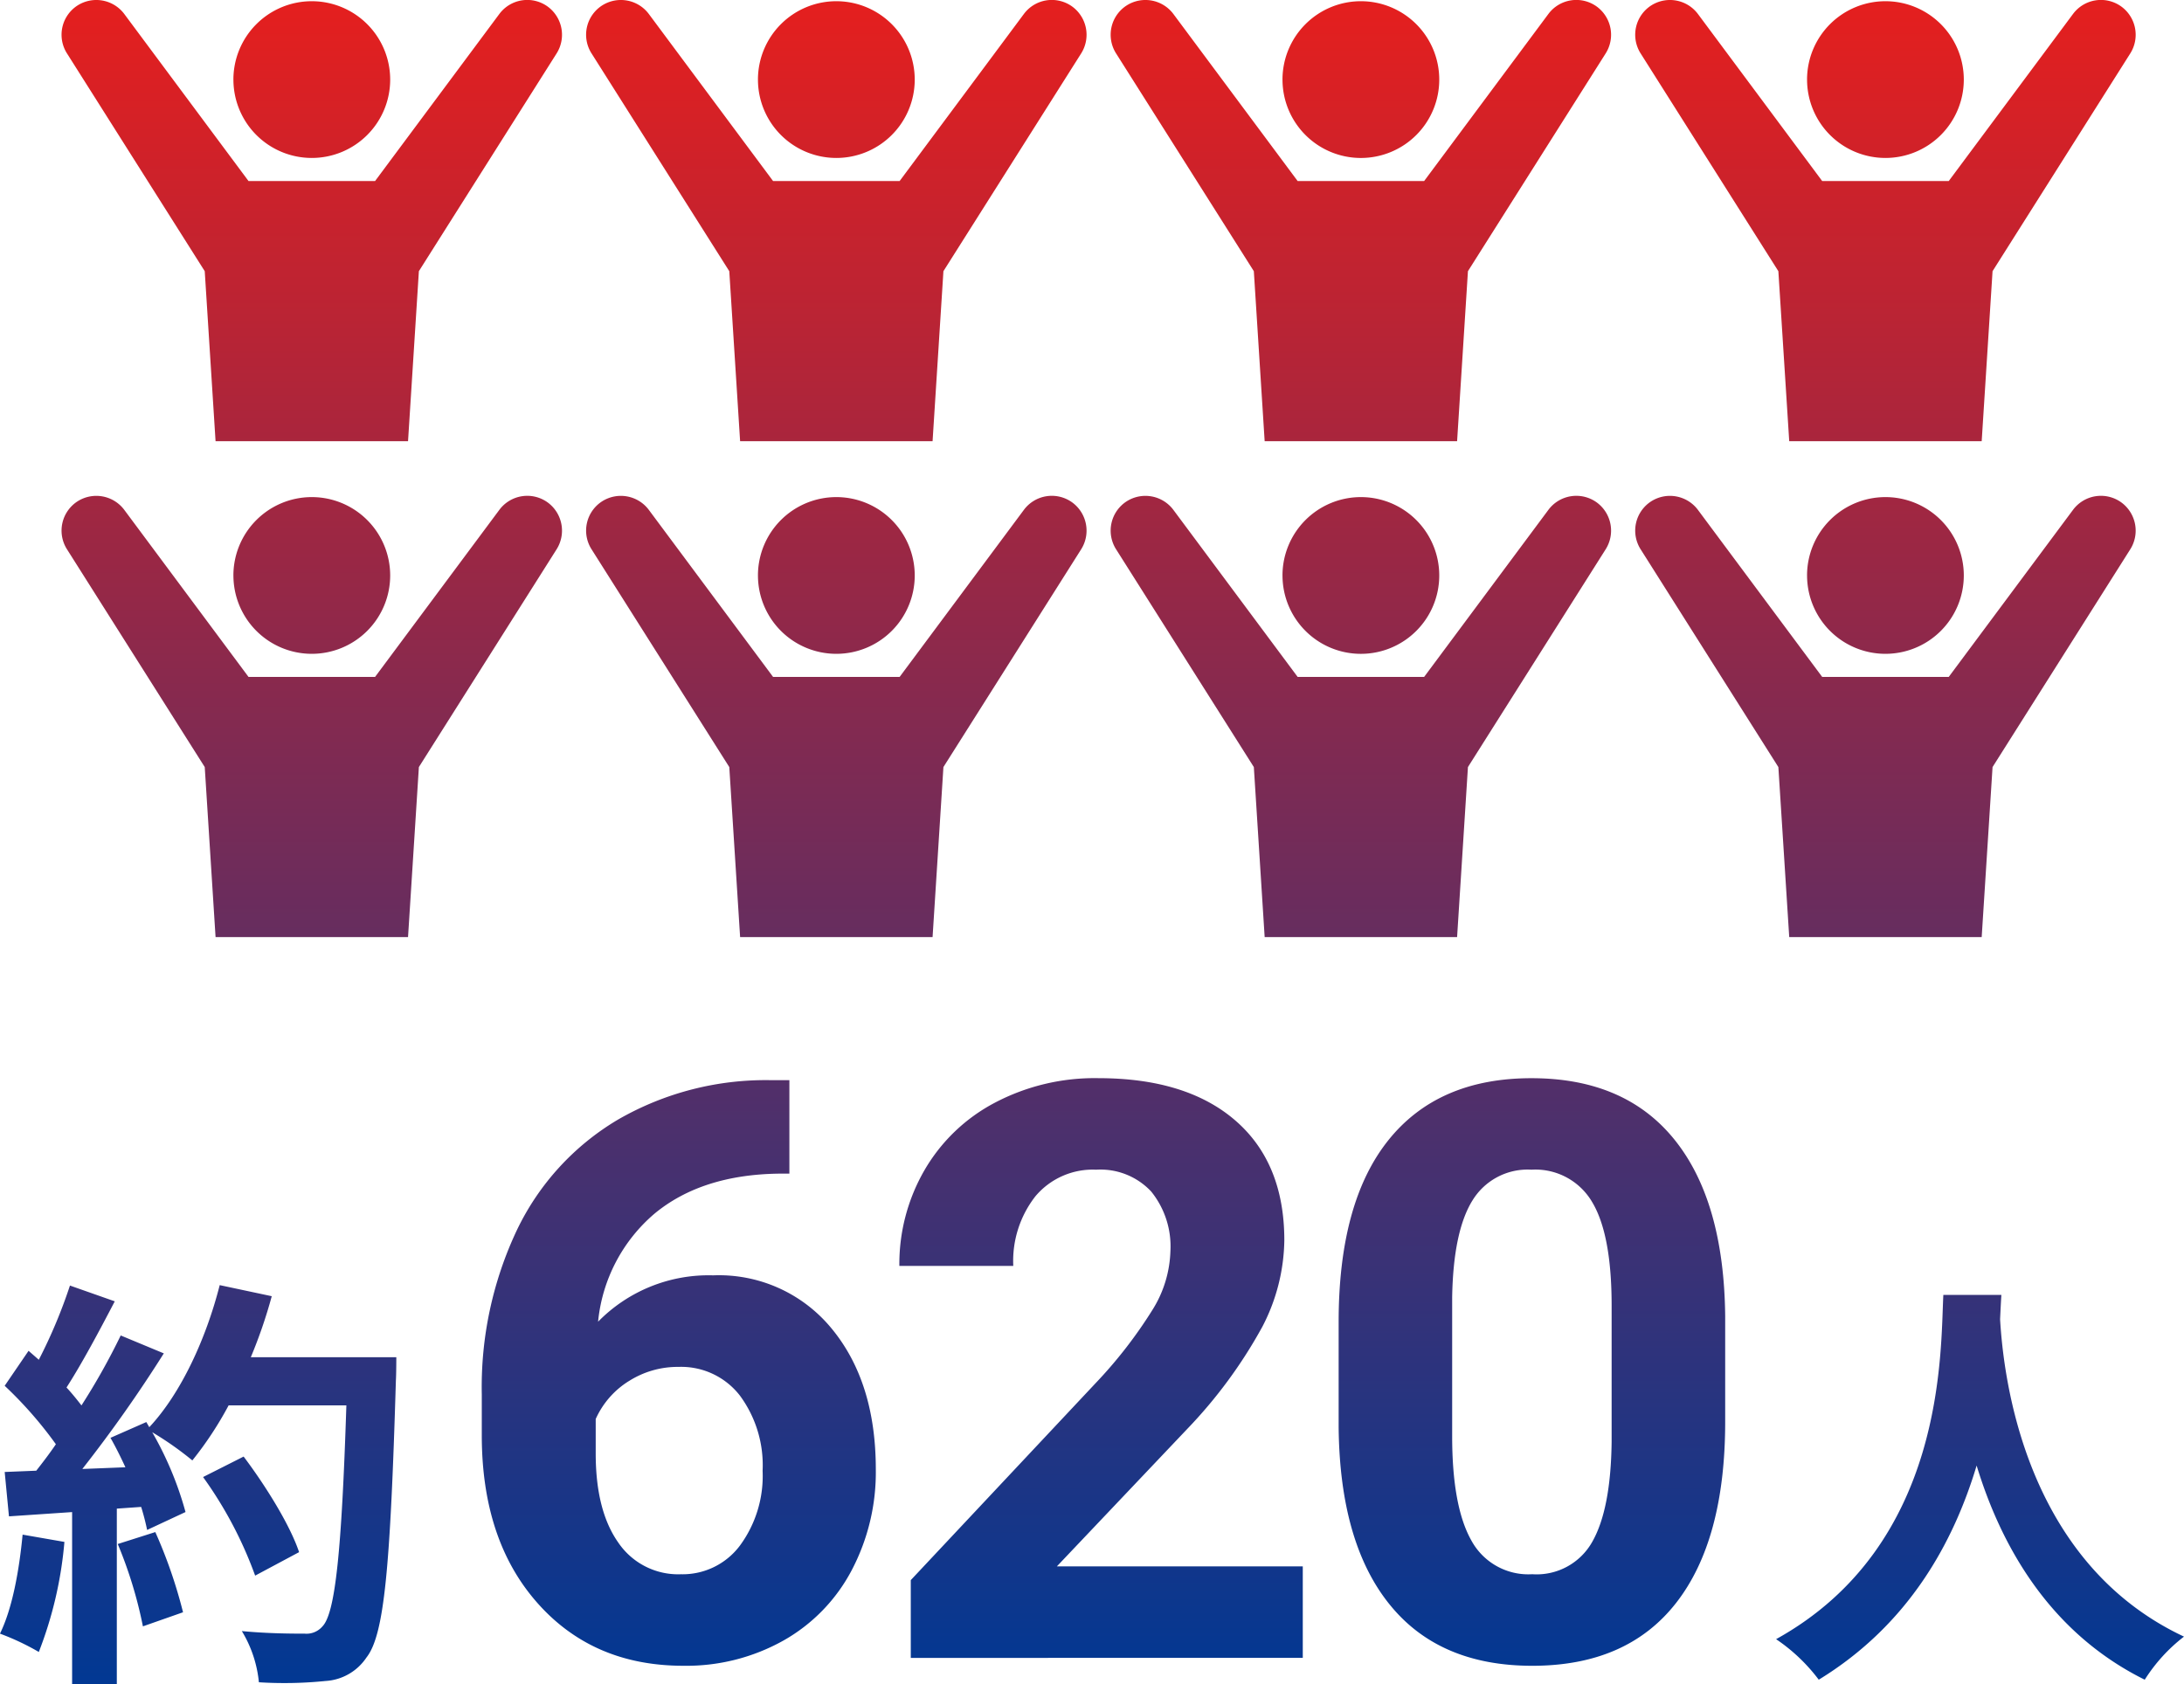 <svg xmlns="http://www.w3.org/2000/svg" xmlns:xlink="http://www.w3.org/1999/xlink" width="239.885" height="184.998" viewBox="0 0 239.885 184.998">
  <defs>
    <linearGradient id="linear-gradient" x1="0.5" x2="0.5" y2="1" gradientUnits="objectBoundingBox">
      <stop offset="0" stop-color="#e51f1e"/>
      <stop offset="1" stop-color="#013893"/>
    </linearGradient>
  </defs>
  <path id="txt-07" d="M-7466.08-1506v-18.887l-6.937.469-.469-4.875,3.468-.141c.7-.891,1.454-1.874,2.155-2.906a44.052,44.052,0,0,0-5.624-6.421l2.624-3.843,1.125.985a56.393,56.393,0,0,0,3.421-8.154l4.922,1.733c-1.688,3.234-3.609,6.843-5.3,9.467.61.656,1.172,1.36,1.642,1.968a73.336,73.336,0,0,0,4.311-7.685l4.734,1.968a150.817,150.817,0,0,1-8.951,12.7l4.732-.188c-.516-1.124-1.077-2.249-1.64-3.234l3.936-1.733.328.563c3.468-3.7,6.233-9.7,7.734-15.606l5.717,1.217a53.978,53.978,0,0,1-2.3,6.7h15.981s0,1.874-.047,2.577c-.61,20.528-1.266,27.933-3.234,30.417a5.811,5.811,0,0,1-4.5,2.577,44.709,44.709,0,0,1-7.312.141,13.3,13.3,0,0,0-1.874-5.623c2.952.281,5.623.281,6.889.281a2.308,2.308,0,0,0,1.968-.8c1.407-1.454,2.11-8.3,2.624-24.277h-12.933a38.751,38.751,0,0,1-3.984,6.047,35.782,35.782,0,0,0-4.406-3.095,37.322,37.322,0,0,1,3.656,8.765l-4.218,1.968a25.867,25.867,0,0,0-.655-2.53l-2.673.188V-1506Zm209.187-24c-2.532,8.437-7.452,17.482-17.341,23.527a19.521,19.521,0,0,0-4.686-4.453c18.7-10.356,18.042-31.634,18.371-37.82h6.374c-.047.75-.094,1.688-.141,2.671.375,6.467,2.718,26.667,20.2,34.868a18.351,18.351,0,0,0-4.312,4.734C-7249.021-1511.72-7254.269-1521.374-7256.893-1530Zm-64.51,15.222q-5.436-6.772-5.565-19.416v-11.564q0-13.159,5.458-19.978t15.726-6.816q10.269,0,15.706,6.753t5.567,19.4v11.564q0,13.03-5.395,19.933t-15.792,6.9Q-7315.967-1508-7321.4-1514.777Zm9.125-44.331q-2.093,3.39-2.221,10.6v15.289q0,7.687,2.092,11.423a7.122,7.122,0,0,0,6.709,3.736,7,7,0,0,0,6.6-3.584q2.026-3.585,2.114-10.971v-14.942q0-7.819-2.136-11.382a7.219,7.219,0,0,0-6.667-3.562A7.09,7.09,0,0,0-7312.277-1559.108Zm-102.7,44.2q-6.105-6.9-6.105-18.423v-4.487a40.315,40.315,0,0,1,3.862-18.058A28.3,28.3,0,0,1-7406.129-1568a32.478,32.478,0,0,1,16.761-4.337h2.071v10.27h-1.208q-8.454.129-13.612,4.4a17.877,17.877,0,0,0-6.192,11.866,16.984,16.984,0,0,1,12.643-5.093,16,16,0,0,1,13.03,5.869q4.831,5.869,4.832,15.447a23.119,23.119,0,0,1-2.654,11.089,19.016,19.016,0,0,1-7.506,7.722,21.8,21.8,0,0,1-10.98,2.763Q-7408.869-1508-7414.976-1514.906Zm10.032-24.36a9.477,9.477,0,0,0-3.624,4.157v3.789q0,6.246,2.459,9.756a7.949,7.949,0,0,0,6.9,3.51,7.862,7.862,0,0,0,6.494-3.166,12.914,12.914,0,0,0,2.479-8.2,12.883,12.883,0,0,0-2.5-8.27,8.158,8.158,0,0,0-6.73-3.144A9.973,9.973,0,0,0-7404.944-1539.266Zm30.983,30.4v-8.544l20.324-21.661a50.193,50.193,0,0,0,6.192-7.981,12.828,12.828,0,0,0,2-6.473,9.592,9.592,0,0,0-2.114-6.58,7.631,7.631,0,0,0-6.04-2.393,8.229,8.229,0,0,0-6.666,2.911,11.536,11.536,0,0,0-2.438,7.659h-12.513a20.594,20.594,0,0,1,2.74-10.483,19.307,19.307,0,0,1,7.745-7.443,23.527,23.527,0,0,1,11.348-2.7q9.707,0,15.079,4.659t5.372,13.16a21.122,21.122,0,0,1-2.416,9.493,52.766,52.766,0,0,1-8.283,11.262l-14.282,15.058h27.008v10.054Zm-100.04-2.667c1.36-2.767,2.11-6.937,2.485-10.874l4.592.8a43.382,43.382,0,0,1-2.812,12.091A27.372,27.372,0,0,0-7474-1511.532Zm12.935-9.842,4.125-1.313a53.389,53.389,0,0,1,3.046,8.81l-4.406,1.547A47.547,47.547,0,0,0-7461.066-1521.374Zm9.373-7.359,4.453-2.249c2.437,3.234,5.107,7.544,6.092,10.5l-4.826,2.579A44.262,44.262,0,0,0-7451.693-1528.732Zm174.218-59.318-1.193-18.678-15.133-23.931a3.825,3.825,0,0,1,1.188-5.275,3.835,3.835,0,0,1,5.109.951l13.65,18.352h13.9l13.65-18.352a3.819,3.819,0,0,1,5.346-.788,3.84,3.84,0,0,1,.949,5.111l-15.133,23.931-1.193,18.678Zm-57.617,0-1.189-18.678-15.135-23.931a3.826,3.826,0,0,1,1.188-5.275,3.835,3.835,0,0,1,5.109.951l13.65,18.352h13.893l13.648-18.352a3.824,3.824,0,0,1,5.35-.788,3.837,3.837,0,0,1,.947,5.111l-15.133,23.931-1.191,18.678Zm-57.615,0-1.189-18.678-15.133-23.931a3.82,3.82,0,0,1,1.187-5.275,3.834,3.834,0,0,1,5.108.951l13.648,18.352h13.9l13.648-18.352a3.821,3.821,0,0,1,5.348-.788,3.84,3.84,0,0,1,.949,5.111l-15.135,23.931-1.191,18.678Zm-57.615,0-1.189-18.678-15.135-23.931a3.823,3.823,0,0,1,1.187-5.275,3.836,3.836,0,0,1,5.11.951l13.647,18.352h13.9l13.65-18.352a3.819,3.819,0,0,1,5.346-.788,3.84,3.84,0,0,1,.949,5.111l-15.133,23.931-1.191,18.678Zm117.188-39.726a8.611,8.611,0,0,1,8.611-8.609,8.609,8.609,0,0,1,8.608,8.609,8.609,8.609,0,0,1-8.608,8.61A8.611,8.611,0,0,1-7333.134-1627.776Zm57.617,0a8.61,8.61,0,0,1,8.61-8.609,8.609,8.609,0,0,1,8.607,8.609,8.609,8.609,0,0,1-8.607,8.608A8.609,8.609,0,0,1-7275.517-1627.776Zm-115.231,0a8.609,8.609,0,0,1,8.609-8.609,8.61,8.61,0,0,1,8.612,8.609,8.61,8.61,0,0,1-8.612,8.608A8.609,8.609,0,0,1-7390.749-1627.776Zm-57.615,0a8.609,8.609,0,0,1,8.609-8.609,8.611,8.611,0,0,1,8.612,8.609,8.611,8.611,0,0,1-8.612,8.608A8.609,8.609,0,0,1-7448.363-1627.776Zm170.888-14.749-1.193-18.678-15.133-23.931a3.825,3.825,0,0,1,1.188-5.275,3.836,3.836,0,0,1,5.109.949l13.65,18.354h13.9l13.65-18.354a3.82,3.82,0,0,1,5.346-.786,3.839,3.839,0,0,1,.949,5.111l-15.133,23.931-1.193,18.678Zm-57.617,0-1.189-18.678-15.135-23.931a3.825,3.825,0,0,1,1.188-5.275,3.836,3.836,0,0,1,5.109.949l13.65,18.354h13.893l13.648-18.354a3.825,3.825,0,0,1,5.35-.786,3.837,3.837,0,0,1,.947,5.111l-15.133,23.931-1.191,18.678Zm-57.615,0-1.189-18.678-15.133-23.931a3.819,3.819,0,0,1,1.187-5.275,3.835,3.835,0,0,1,5.108.949l13.648,18.354h13.9l13.648-18.354a3.822,3.822,0,0,1,5.348-.786,3.839,3.839,0,0,1,.949,5.111l-15.135,23.931-1.191,18.678Zm-57.615,0-1.189-18.678-15.135-23.931a3.822,3.822,0,0,1,1.187-5.275,3.838,3.838,0,0,1,5.11.949l13.647,18.354h13.9l13.65-18.354a3.82,3.82,0,0,1,5.346-.786,3.839,3.839,0,0,1,.949,5.111l-15.133,23.931-1.191,18.678Zm117.188-39.726a8.613,8.613,0,0,1,8.611-8.611,8.611,8.611,0,0,1,8.608,8.611,8.609,8.609,0,0,1-8.608,8.61A8.611,8.611,0,0,1-7333.134-1682.251Zm57.617,0a8.611,8.611,0,0,1,8.61-8.611,8.611,8.611,0,0,1,8.607,8.611,8.609,8.609,0,0,1-8.607,8.608A8.609,8.609,0,0,1-7275.517-1682.251Zm-115.231,0a8.611,8.611,0,0,1,8.609-8.611,8.612,8.612,0,0,1,8.612,8.611,8.61,8.61,0,0,1-8.612,8.608A8.609,8.609,0,0,1-7390.749-1682.251Zm-57.615,0a8.611,8.611,0,0,1,8.609-8.611,8.613,8.613,0,0,1,8.612,8.611,8.611,8.611,0,0,1-8.612,8.608A8.609,8.609,0,0,1-7448.363-1682.251Z" transform="translate(7474.001 1691)" fill="url(#linear-gradient)"/>
</svg>
